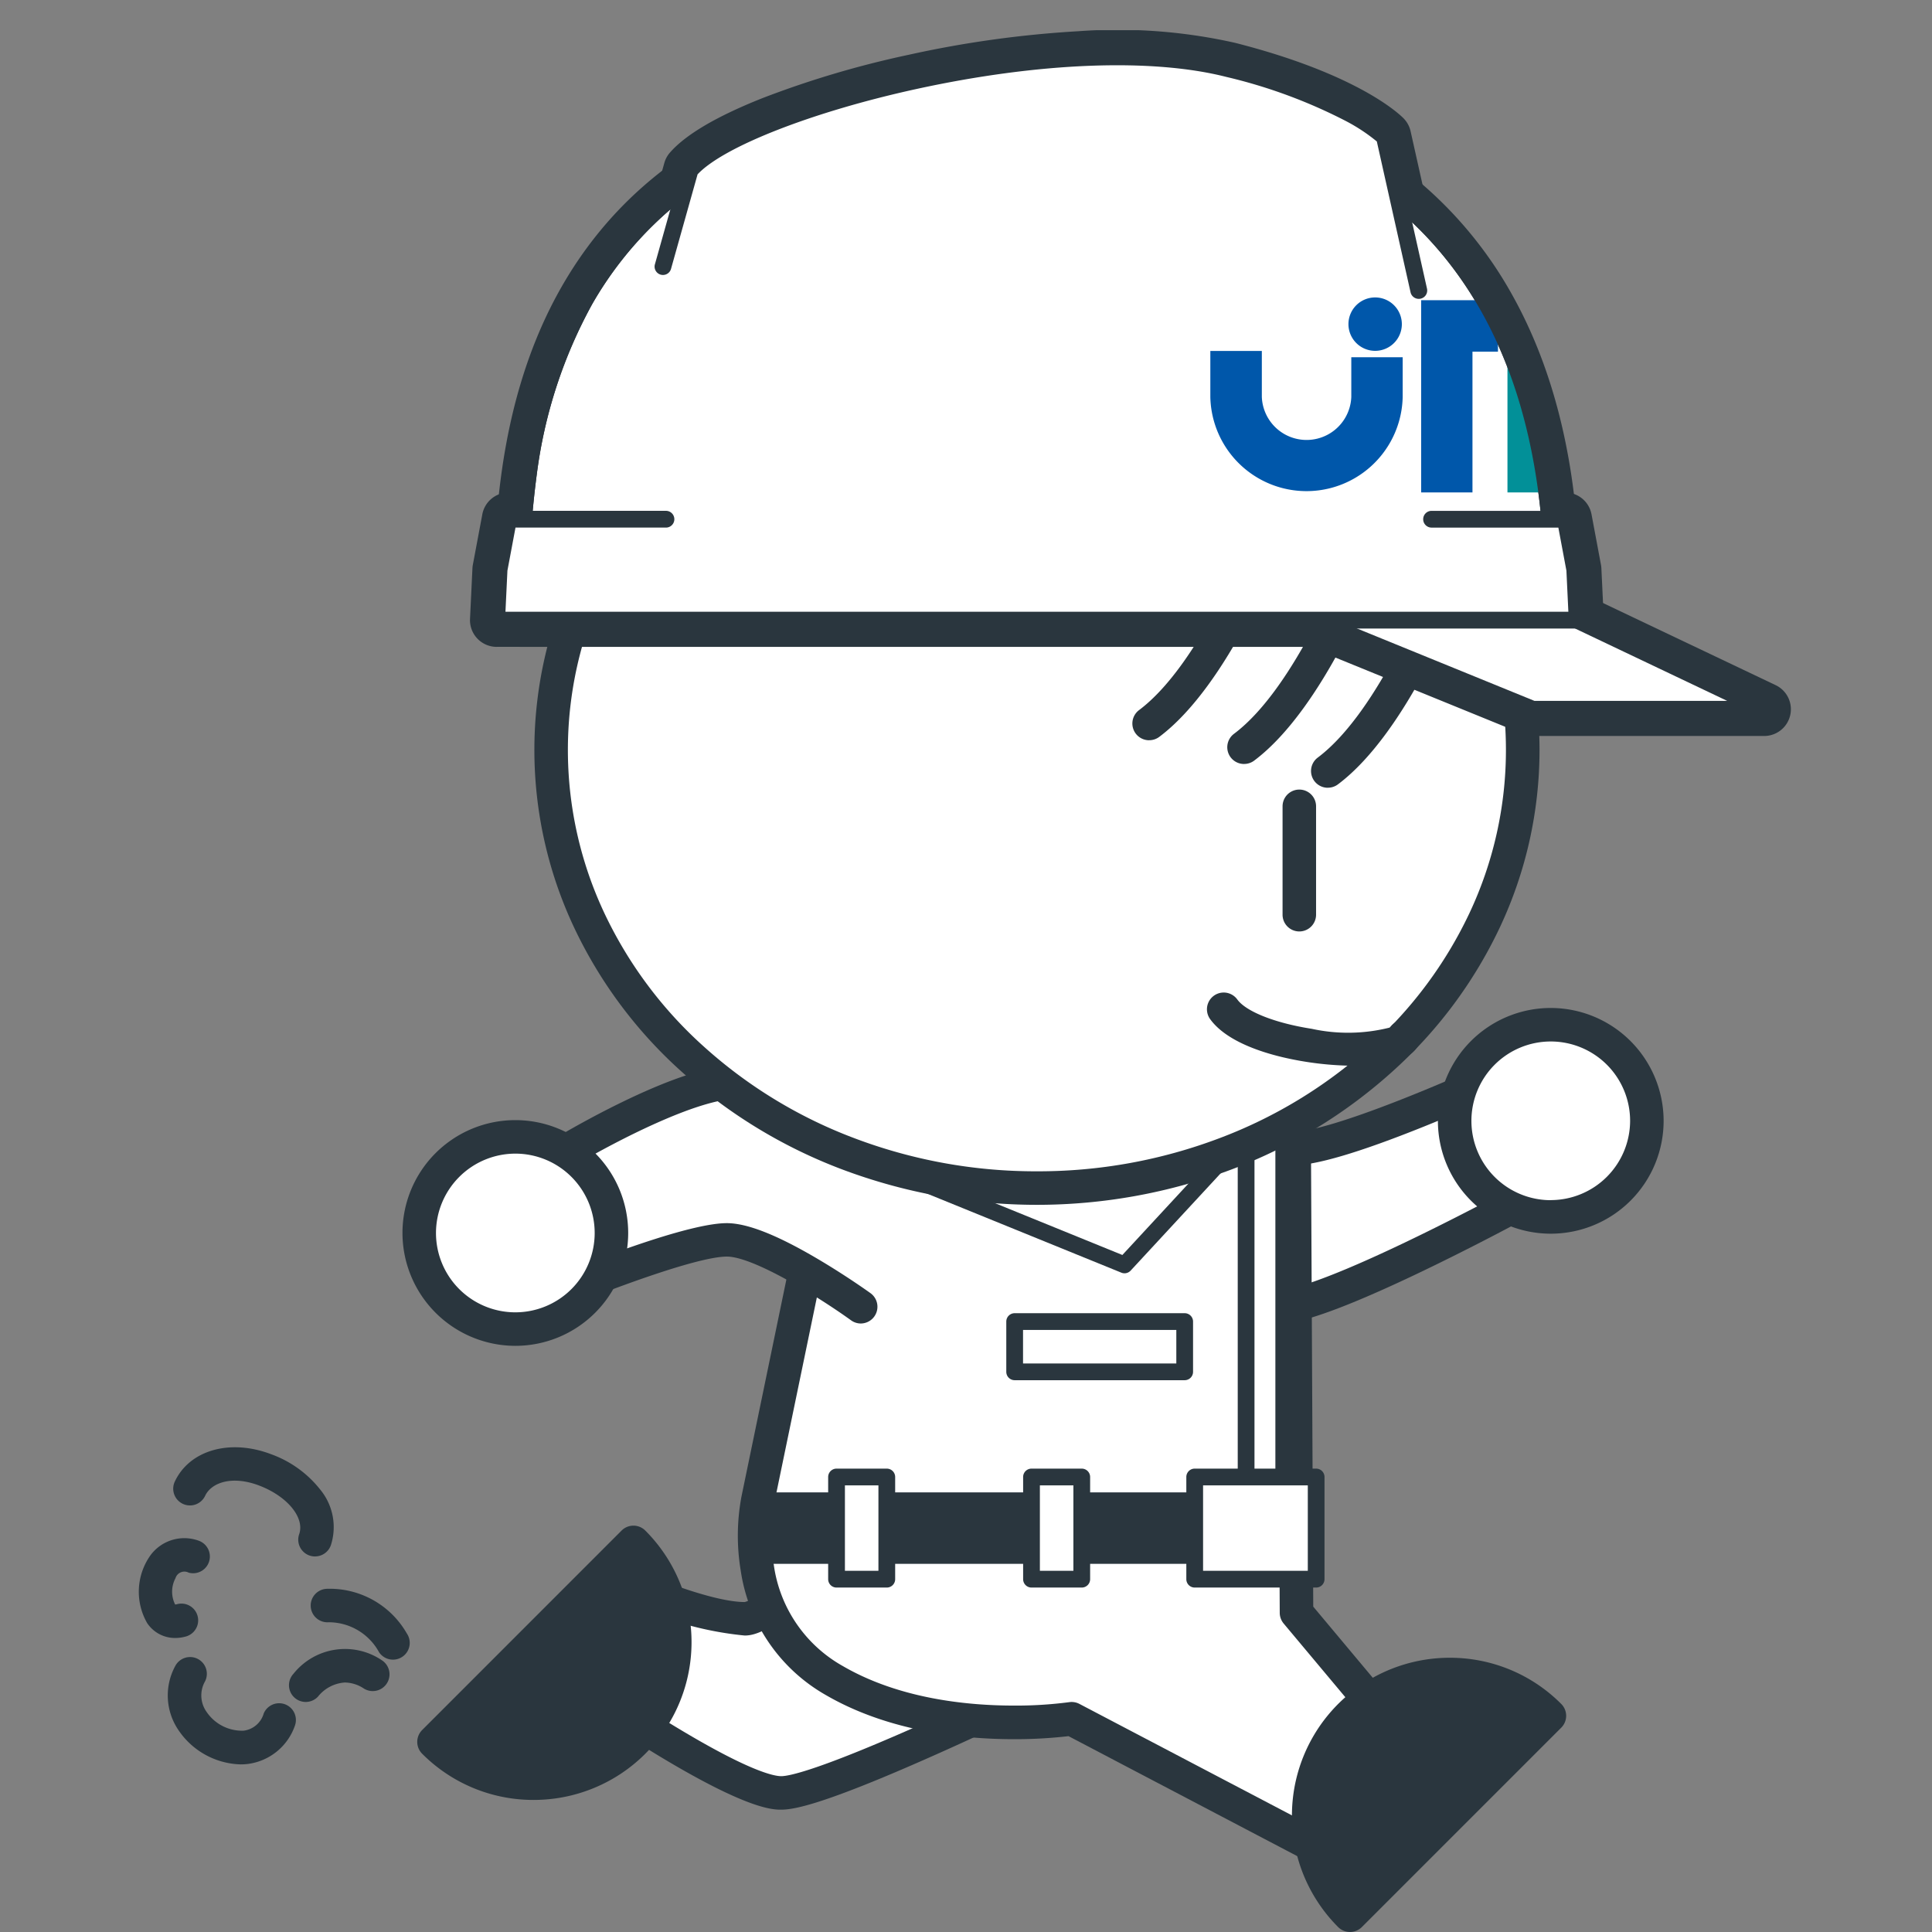 <svg id="コンポーネント_219_5" data-name="コンポーネント 219 – 5" xmlns="http://www.w3.org/2000/svg" xmlns:xlink="http://www.w3.org/1999/xlink" width="128" height="128" viewBox="0 0 128 128">
  <rect x="0" y="0" width="128" height="128" fill="#808080" stroke="none"/>
  <defs>
    <clipPath id="clip-path">
      <rect id="長方形_39699" data-name="長方形 39699" width="128" height="128" transform="translate(-1525 13424)" fill="#fff" stroke="#707070" stroke-width="1"/>
    </clipPath>
    <clipPath id="clip-path-2">
      <rect id="長方形_39407" data-name="長方形 39407" width="109.466" height="126" fill="none"/>
    </clipPath>
    <clipPath id="clip-path-3">
      <path id="パス_48125" data-name="パス 48125" d="M82.615,38.678H14.18c0-9.452-.309-34.957,34.216-34.957S82.615,30.648,82.615,38.678" transform="translate(-14.18 -3.721)" fill="none"/>
    </clipPath>
    <clipPath id="clip-path-5">
      <rect id="長方形_39420" data-name="長方形 39420" width="107.625" height="126" fill="none"/>
    </clipPath>
    <clipPath id="clip-path-6">
      <path id="パス_48170" data-name="パス 48170" d="M82.615,38.678H14.18c0-9.452-.309-34.957,34.217-34.957S82.615,30.648,82.615,38.678" transform="translate(-14.18 -3.721)" fill="none"/>
    </clipPath>
  </defs>
  <g id="マスクグループ_62560" data-name="マスクグループ 62560" transform="translate(1525 -13424)" clip-path="url(#clip-path)">
    <g id="グループ_62534" data-name="グループ 62534" transform="translate(64.187 -8)">
      <g id="グループ_62320" data-name="グループ 62320" transform="translate(-1580 13434)">
        <g id="グループ_62203" data-name="グループ 62203" transform="translate(0 0)">
          <g id="グループ_62202" data-name="グループ 62202" clip-path="url(#clip-path-2)">
            <path id="パス_48090" data-name="パス 48090" d="M43.568,100.839l3-6.84s4.712,2.09,7.334,2.09S67.346,83.421,67.346,83.421L74.862,99.97s-15.517,7.655-18.544,7.655-12.751-6.786-12.751-6.786" transform="translate(-13.749 9.16)" fill="#fff"/>
            <path id="パス_48091" data-name="パス 48091" d="M56.428,108.845c.914,0,3.035-.407,10.862-3.925,4.227-1.9,8.134-3.825,8.173-3.845a1.11,1.11,0,0,0,.519-1.454L68.466,83.072a1.11,1.11,0,0,0-1.854-.262c-.026.031-2.647,3.094-5.572,6.157-5.446,5.7-6.87,6.1-7.042,6.123-1.957-.007-5.621-1.441-6.87-1.995a1.11,1.11,0,0,0-1.466.569l-3,6.84a1.11,1.11,0,0,0,.381,1.356c.025.017,2.494,1.737,5.3,3.433C54.228,108.845,55.884,108.845,56.428,108.845Zm17.087-9.289c-1.414.685-4.2,2.02-7.14,3.342-7.485,3.365-9.45,3.728-9.947,3.728-.475,0-2.1-.314-6.927-3.228-1.828-1.1-3.51-2.218-4.438-2.846l2.193-5a22.229,22.229,0,0,0,6.755,1.756c1.044,0,2.871-.793,8.506-6.676,1.833-1.914,3.56-3.843,4.642-5.071Z" transform="translate(-13.858 9.05)" fill="#2a363e"/>
            <path id="パス_48092" data-name="パス 48092" d="M30.01,62.839s5.467,4.428,8.872,4.428,14.14-5,14.14-5v9.1S41.166,77.73,38.144,77.73s-21.09-2.523-21.09-2.523Z" transform="translate(37.517 6.837)" fill="#fff"/>
            <path id="パス_48093" data-name="パス 48093" d="M53.132,61.267a1.109,1.109,0,0,0-.468.1c-2.924,1.362-11.081,4.9-13.672,4.9-2.465,0-6.736-3.018-8.174-4.181a1.11,1.11,0,0,0-1.465.06L16.4,74.514a1.11,1.11,0,0,0,.613,1.9c.741.1,18.178,2.533,21.243,2.533.529,0,2.14,0,9.049-3.291,3.327-1.585,6.324-3.191,6.354-3.207a1.11,1.11,0,0,0,.585-.978v-9.1a1.11,1.11,0,0,0-1.11-1.11Zm-14.14,7.219c1.576,0,4.442-.844,8.761-2.58,1.646-.662,3.184-1.328,4.269-1.81v6.71c-1.024.539-3.264,1.7-5.68,2.852-5.822,2.772-7.6,3.072-8.088,3.072-2.072,0-12.09-1.3-18.66-2.2L30.2,64.408c.591.439,1.475,1.067,2.5,1.7C35.252,67.686,37.37,68.486,38.992,68.486Z" transform="translate(37.408 6.728)" fill="#2a363e"/>
            <path id="パス_48094" data-name="パス 48094" d="M21.335,65.737a6.368,6.368,0,1,1-6.366-6.366,6.366,6.366,0,0,1,6.366,6.366" transform="translate(78.586 6.519)" fill="#fff"/>
            <path id="パス_48095" data-name="パス 48095" d="M15.079,58.371a7.477,7.477,0,1,0,7.476,7.476A7.486,7.486,0,0,0,15.079,58.371Zm0,12.734a5.257,5.257,0,1,1,5.256-5.258A5.265,5.265,0,0,1,15.079,71.1Z" transform="translate(78.477 6.41)" fill="#2a363e"/>
            <path id="パス_48096" data-name="パス 48096" d="M21.813,90.709,28,60.79H57.317L57.5,98.175l8.781,10.492-5.96,5.825L42.6,105.2s-8.962,1.386-15.708-2.525c-6.875-3.985-5.081-11.963-5.081-11.963" transform="translate(19.209 6.675)" fill="#fff"/>
            <path id="パス_48097" data-name="パス 48097" d="M60.433,115.712a1.109,1.109,0,0,0,.776-.316l5.96-5.825a1.11,1.11,0,0,0,.075-1.506L58.72,97.879l-.183-36.985a1.11,1.11,0,0,0-1.11-1.1H28.114a1.11,1.11,0,0,0-1.087.885l-6.19,29.912a14.1,14.1,0,0,0-.048,4.9,11.382,11.382,0,0,0,5.657,8.256c4.153,2.407,9.055,2.913,12.436,2.913h0a31,31,0,0,0,3.625-.2l17.409,9.132A1.108,1.108,0,0,0,60.433,115.712Zm4.45-7.011-4.648,4.543-17.007-8.921a1.11,1.11,0,0,0-.685-.114,27,27,0,0,1-3.659.225c-3.109,0-7.6-.453-11.323-2.614a9.11,9.11,0,0,1-4.58-6.7,11.832,11.832,0,0,1,.026-4.063l0-.019L29.018,62.01h27.3L56.5,98.29a1.11,1.11,0,0,0,.259.707Z" transform="translate(19.099 6.565)" fill="#2a363e"/>
            <rect id="長方形_39403" data-name="長方形 39403" width="11.265" height="3.329" transform="translate(58.037 85.558)" fill="#fff"/>
            <path id="長方形_39404" data-name="長方形 39404" d="M11.319-.5H.055A.555.555,0,0,0-.5.055V3.384a.555.555,0,0,0,.555.555H11.319a.555.555,0,0,0,.555-.555V.055A.555.555,0,0,0,11.319-.5ZM.61.61H10.765v2.22H.61Z" transform="translate(57.982 85.503)" fill="#2a363e"/>
            <rect id="長方形_39405" data-name="長方形 39405" width="2.494" height="30.358" transform="translate(73.37 70.696)" fill="#fff"/>
            <path id="長方形_39406" data-name="長方形 39406" d="M2.549-.5H.055A.555.555,0,0,0-.5.055V30.413a.555.555,0,0,0,.555.555H2.549a.555.555,0,0,0,.555-.555V.055A.555.555,0,0,0,2.549-.5ZM.61.61H1.994V29.858H.61Z" transform="translate(73.316 70.641)" fill="#2a363e"/>
            <path id="パス_48098" data-name="パス 48098" d="M63.722,77.677s-6.145-4.428-8.872-4.428-10.993,3.427-10.993,3.427v-9.1s7.865-4.792,11.731-4.792,21.09,2.523,21.09,2.523" transform="translate(-15.886 6.894)" fill="#fff"/>
            <path id="パス_48099" data-name="パス 48099" d="M63.831,78.9a1.11,1.11,0,0,0,.65-2.01c-.064-.046-1.6-1.15-3.5-2.27-2.7-1.593-4.672-2.368-6.022-2.368-2.206,0-7.275,1.871-9.883,2.894V68.318C47.549,66.872,53,64.006,55.7,64.006c3.744,0,20.757,2.486,20.929,2.511a1.11,1.11,0,0,0,.322-2.2c-.706-.1-17.347-2.534-21.25-2.534-1.774,0-4.4.844-7.8,2.509-2.467,1.207-4.424,2.4-4.506,2.445a1.11,1.11,0,0,0-.532.948v9.1a1.11,1.11,0,0,0,1.535,1.025c2.243-.93,8.515-3.343,10.568-3.343,1.723,0,5.958,2.588,8.223,4.219A1.105,1.105,0,0,0,63.831,78.9Z" transform="translate(-15.996 6.785)" fill="#2a363e"/>
            <path id="パス_48100" data-name="パス 48100" d="M48.419,75.732l8.991-9.715L46.685,55.292l-15,13.63Z" transform="translate(16.895 6.071)" fill="#fff"/>
            <path id="パス_48101" data-name="パス 48101" d="M48.474,76.342a.555.555,0,0,0,.407-.178l8.991-9.715a.555.555,0,0,0-.015-.769L47.132,54.955a.555.555,0,0,0-.766-.018l-15,13.63a.555.555,0,0,0,.164.925L48.265,76.3A.554.554,0,0,0,48.474,76.342ZM56.7,66.087l-8.367,9.042L32.763,68.795,46.721,56.113Z" transform="translate(16.84 6.017)" fill="#2a363e"/>
            <path id="パス_48102" data-name="パス 48102" d="M70.411,72.434A6.368,6.368,0,1,1,76.777,78.8a6.366,6.366,0,0,1-6.366-6.366" transform="translate(-51.823 7.255)" fill="#fff"/>
            <path id="パス_48103" data-name="パス 48103" d="M76.887,80.02a7.477,7.477,0,1,0-7.476-7.476A7.486,7.486,0,0,0,76.887,80.02Zm0-12.734a5.257,5.257,0,1,1-5.256,5.258A5.265,5.265,0,0,1,76.887,67.286Z" transform="translate(-51.933 7.145)" fill="#2a363e"/>
            <path id="パス_48104" data-name="パス 48104" d="M80.381,45.838c0,16.033-14.41,29.028-32.184,29.028S16.012,61.872,16.012,45.838,30.42,16.81,48.2,16.81s32.184,13,32.184,29.028" transform="translate(11.315 1.846)" fill="#fff"/>
            <path id="楕円形_575" data-name="楕円形 575" d="M32.294-1A36.116,36.116,0,0,0,19.371,1.354,33.579,33.579,0,0,0,8.793,7.788a30.068,30.068,0,0,0-7.159,9.58,27.613,27.613,0,0,0,0,23.541,30.068,30.068,0,0,0,7.159,9.58,33.579,33.579,0,0,0,10.578,6.434,36.649,36.649,0,0,0,25.846,0A33.579,33.579,0,0,0,55.8,50.488a30.068,30.068,0,0,0,7.159-9.58,27.613,27.613,0,0,0,0-23.541A30.068,30.068,0,0,0,55.8,7.788,33.579,33.579,0,0,0,45.217,1.354,36.116,36.116,0,0,0,32.294-1Zm0,58.056a33.9,33.9,0,0,1-12.132-2.208A31.369,31.369,0,0,1,10.28,48.84a27.861,27.861,0,0,1-6.636-8.874,25.394,25.394,0,0,1,0-21.656A27.861,27.861,0,0,1,10.28,9.436a31.369,31.369,0,0,1,9.882-6.008,34.43,34.43,0,0,1,24.264,0,31.369,31.369,0,0,1,9.882,6.008,27.861,27.861,0,0,1,6.636,8.874,25.394,25.394,0,0,1,0,21.656,27.861,27.861,0,0,1-6.636,8.874,31.369,31.369,0,0,1-9.882,6.008A33.9,33.9,0,0,1,32.294,57.056Z" transform="translate(27.217 18.546)" fill="#2a363e"/>
            <path id="パス_48105" data-name="パス 48105" d="M20.751,46.65a1.1,1.1,0,0,0,.665-.222c4.645-3.484,8-12.331,8.142-12.706a1.11,1.11,0,0,0-2.078-.779c-.038.1-3.274,8.618-7.4,11.71a1.11,1.11,0,0,0,.667,2Z" transform="translate(58.039 3.538)" fill="#2a363e"/>
            <path id="パス_48106" data-name="パス 48106" d="M25.751,45.232a1.1,1.1,0,0,0,.665-.222c4.645-3.484,8-12.331,8.142-12.706a1.11,1.11,0,0,0-2.078-.78h0c-.032.086-3.27,8.616-7.4,11.71a1.11,1.11,0,0,0,.667,2Z" transform="translate(47.49 3.382)" fill="#2a363e"/>
            <path id="パス_48107" data-name="パス 48107" d="M31.417,43.814a1.1,1.1,0,0,0,.665-.222c4.645-3.484,8-12.331,8.142-12.706a1.11,1.11,0,0,0-2.078-.779c-.038.1-3.273,8.618-7.4,11.71a1.11,1.11,0,0,0,.667,2Z" transform="translate(35.536 3.227)" fill="#2a363e"/>
            <path id="線_2465" data-name="線 2465" d="M.11,8.4a1.11,1.11,0,0,0,1.11-1.11V.11A1.11,1.11,0,0,0-1,.11V7.294A1.11,1.11,0,0,0,.11,8.4Z" transform="translate(76.786 51.311)" fill="#2a363e"/>
            <path id="パス_48108" data-name="パス 48108" d="M31.866,62.3c.388,0,.763-.013,1.119-.04,1.74-.133,2.742-.567,3.153-1.366a1.11,1.11,0,0,0-1.907-1.128,11.293,11.293,0,0,1-5.193.085c-2.408-.375-4.342-1.137-4.925-1.942a1.11,1.11,0,1,0-1.8,1.3c1.01,1.394,3.2,2.15,4.862,2.539A21.293,21.293,0,0,0,31.866,62.3Z" transform="translate(48.674 6.309)" fill="#2a363e"/>
            <path id="パス_48109" data-name="パス 48109" d="M66.633,103.491A9.343,9.343,0,0,0,79.846,90.278Z" transform="translate(-47.066 9.913)" fill="#2a363e"/>
            <path id="パス_48110" data-name="パス 48110" d="M73.348,107.447A10.453,10.453,0,0,0,80.741,89.6a1.11,1.11,0,0,0-1.57,0L65.958,102.816a1.11,1.11,0,0,0,0,1.57A10.383,10.383,0,0,0,73.348,107.447ZM79.9,92.009a8.235,8.235,0,0,1-11.54,11.54Z" transform="translate(-47.176 9.803)" fill="#2a363e"/>
            <path id="パス_48111" data-name="パス 48111" d="M30.366,100.9a9.342,9.342,0,0,0-13.212,13.212Z" transform="translate(63.1 10.779)" fill="#2a363e"/>
            <path id="パス_48112" data-name="パス 48112" d="M23.87,97.162a10.452,10.452,0,0,0-7.391,17.843,1.11,1.11,0,0,0,1.57,0L31.26,101.793a1.11,1.11,0,0,0,0-1.57A10.384,10.384,0,0,0,23.87,97.162ZM17.315,112.6a8.234,8.234,0,0,1,11.539-11.539Z" transform="translate(62.99 10.669)" fill="#2a363e"/>
            <path id="パス_48113" data-name="パス 48113" d="M82.615,38.679c0-8.031.307-34.957-34.218-34.957S14.18,29.225,14.18,38.679Z" transform="translate(11.114 0.409)" fill="#fff"/>
            <path id="パス_48114" data-name="パス 48114" d="M14.355,40.623H82.79a1.77,1.77,0,0,0,1.77-1.77v-.21c0-4.313,0-13.288-4.5-21.342A26.971,26.971,0,0,0,69.2,6.606c-5.479-2.972-12.42-4.479-20.631-4.479-15.334,0-25.925,4.922-31.481,14.629-4.51,7.88-4.508,16.968-4.506,21.85v.248A1.77,1.77,0,0,0,14.355,40.623Zm66.66-3.539H16.128a56.591,56.591,0,0,1,.51-7.718,30.529,30.529,0,0,1,3.525-10.852A22.746,22.746,0,0,1,29.6,9.534c4.939-2.566,11.322-3.868,18.971-3.868,7.615,0,13.988,1.363,18.943,4.051a23.485,23.485,0,0,1,9.457,9.311C80.556,25.439,80.968,32.712,81.015,37.084Z" transform="translate(10.939 0.234)" fill="#2a363e"/>
            <path id="パス_48115" data-name="パス 48115" d="M73.515,20.1,70.563,6.9S68.087,4.379,60.23,2.381C48.912-.5,28,5.145,24.554,9.1L21.6,19.61" transform="translate(11.976 0.175)" fill="#fff"/>
            <path id="パス_48116" data-name="パス 48116" d="M73.689,22.046a1.771,1.771,0,0,0,1.729-2.156l-2.952-13.2A1.769,1.769,0,0,0,72,5.838c-.289-.295-3.057-2.937-11.161-5A35.487,35.487,0,0,0,50.449.069,70.689,70.689,0,0,0,39.237,1.625a64.027,64.027,0,0,0-9.724,2.882c-3.019,1.2-5.077,2.41-6.118,3.605a1.77,1.77,0,0,0-.369.684l-2.952,10.51a1.77,1.77,0,0,0,3.407.957L26.31,10.191c1.572-1.4,6.676-3.578,13.682-5.108A67.1,67.1,0,0,1,50.632,3.6a32.037,32.037,0,0,1,9.337.668,33.654,33.654,0,0,1,7.472,2.724,13.205,13.205,0,0,1,1.7,1.055l2.821,12.613A1.77,1.77,0,0,0,73.689,22.046Z" transform="translate(11.801 0)" fill="#2a363e"/>
            <path id="パス_48117" data-name="パス 48117" d="M19,35.22l12.4,5.9H16.069L1.594,35.22" transform="translate(76.3 3.867)" fill="#fff"/>
            <path id="パス_48118" data-name="パス 48118" d="M16.245,43.069H31.572a1.77,1.77,0,0,0,.761-3.367l-12.4-5.9a1.77,1.77,0,0,0-1.522,3.2l5.327,2.537h-7.15L2.438,33.756A1.77,1.77,0,1,0,1.1,37.033l14.475,5.9A1.769,1.769,0,0,0,16.245,43.069Z" transform="translate(76.124 3.692)" fill="#2a363e"/>
            <path id="パス_48119" data-name="パス 48119" d="M23.981,29.194H13.551l-.627,3.343-.16,3.344h71.58l-.159-3.344-.626-3.343H74.7" transform="translate(10.956 3.206)" fill="#fff"/>
            <path id="パス_48120" data-name="パス 48120" d="M12.939,37.825h71.58a1.77,1.77,0,0,0,1.768-1.853l-.159-3.344a1.77,1.77,0,0,0-.028-.242l-.626-3.343A1.77,1.77,0,0,0,83.735,27.6H74.877a1.77,1.77,0,0,0,0,3.539h7.388l.333,1.779.065,1.369H14.8l.065-1.368.334-1.78h8.961a1.77,1.77,0,0,0,0-3.539H13.726a1.77,1.77,0,0,0-1.739,1.443l-.627,3.343a1.773,1.773,0,0,0-.028.242l-.16,3.344a1.77,1.77,0,0,0,1.768,1.854Z" transform="translate(10.781 3.031)" fill="#2a363e"/>
            <path id="パス_48121" data-name="パス 48121" d="M82.615,38.679c0-8.031.307-34.957-34.218-34.957S14.18,29.225,14.18,38.679Z" transform="translate(11.114 0.409)" fill="#fff"/>
            <path id="パス_48122" data-name="パス 48122" d="M14.235,39.289H82.67a.555.555,0,0,0,.555-.555v-.211c0-4.21,0-12.971-4.343-20.749A25.774,25.774,0,0,0,68.5,7.554c-5.3-2.874-12.045-4.332-20.052-4.332-14.866,0-25.1,4.716-30.427,14.017-4.35,7.6-4.347,16.477-4.346,21.246v.248A.555.555,0,0,0,14.235,39.289Zm67.88-1.11H14.79a62.481,62.481,0,0,1,.527-9.106,31.731,31.731,0,0,1,3.673-11.282,23.941,23.941,0,0,1,9.933-9.454c5.114-2.657,11.685-4,19.531-4,14.363,0,24.276,4.7,29.461,13.984C82.006,25.637,82.114,33.944,82.115,38.179Z" transform="translate(11.059 0.354)" fill="#2a363e"/>
          </g>
        </g>
        <g id="グループ_62205" data-name="グループ 62205" transform="translate(25.294 4.13)">
          <g id="グループ_62204" data-name="グループ 62204" clip-path="url(#clip-path-3)">
            <g id="グループ_62646" data-name="グループ 62646" transform="translate(0.159)">
              <path id="パス_49911" data-name="パス 49911" d="M40.3,22.314a1.769,1.769,0,1,0-1.768-1.768A1.77,1.77,0,0,0,40.3,22.314" transform="translate(16.166 -5.2)" fill="#0057aa"/>
              <path id="パス_49912" data-name="パス 49912" d="M39.956,24.895h0a2.966,2.966,0,0,1-5.927,0h0V21.844H30.617v3.051h0a6.373,6.373,0,0,0,12.743,0h0V22.258H39.956Z" transform="translate(14.931 -4.721)" fill="#0057aa"/>
              <rect id="長方形_39728" data-name="長方形 39728" width="3.405" height="12.733" transform="translate(65.233 13.762)" fill="#029098"/>
              <path id="パス_49913" data-name="パス 49913" d="M44.185,18.936H42.7V31.669H46.1V22.343h1.689V18.936H44.185Z" transform="translate(16.815 -5.175)" fill="#0057aa"/>
              <path id="パス_49914" data-name="パス 49914" d="M52.727,18.936H51.166v3.407h.7a.985.985,0,0,1,.976.985v8.341h3.407V21.892a3.306,3.306,0,0,0-3.52-2.956" transform="translate(18.138 -5.175)" fill="#0057aa"/>
              <path id="パス_49915" data-name="パス 49915" d="M62.652,18.938a6.4,6.4,0,0,0,0,12.8h3.762V28.327H62.652v-.009a2.988,2.988,0,0,1,0-5.968v-.007h5.231V18.936H62.652Z" transform="translate(18.933 -5.175)" fill="#0057aa"/>
            </g>
          </g>
        </g>
        <g id="グループ_62207" data-name="グループ 62207" transform="translate(0 0)">
          <g id="グループ_62206" data-name="グループ 62206" clip-path="url(#clip-path-2)">
            <path id="パス_48126" data-name="パス 48126" d="M14.235,39.289H82.67a.555.555,0,0,0,.555-.555v-.211c0-4.21,0-12.971-4.343-20.749A25.774,25.774,0,0,0,68.5,7.554c-5.3-2.874-12.045-4.332-20.052-4.332-14.866,0-25.1,4.716-30.427,14.017-4.35,7.6-4.347,16.477-4.346,21.246v.248A.555.555,0,0,0,14.235,39.289Zm67.88-1.11H14.79a62.481,62.481,0,0,1,.527-9.106,31.731,31.731,0,0,1,3.673-11.282,23.941,23.941,0,0,1,9.933-9.454c5.114-2.657,11.685-4,19.531-4,14.363,0,24.276,4.7,29.461,13.984C82.006,25.637,82.114,33.944,82.115,38.179Z" transform="translate(11.059 0.354)" fill="#2a363e"/>
            <path id="パス_48127" data-name="パス 48127" d="M72.3,17.07,70.021,6.9S67.545,4.38,59.688,2.382C48.37-.495,27.457,5.146,24.012,9.1l-1.8,6.406" transform="translate(12.518 0.175)" fill="#fff"/>
            <path id="パス_48128" data-name="パス 48128" d="M72.35,17.68A.555.555,0,0,0,72.892,17L70.618,6.837a.555.555,0,0,0-.145-.267C70.367,6.462,67.8,3.912,59.88,1.9,54.765.6,47.094.888,38.834,2.692A62.8,62.8,0,0,0,29.3,5.517c-1.95.774-4.514,1.969-5.65,3.274a.555.555,0,0,0-.116.214l-1.8,6.406a.555.555,0,0,0,1.068.3l1.764-6.28c1.731-1.846,7.648-4.157,14.5-5.654,8.1-1.769,15.582-2.061,20.535-.8a34.321,34.321,0,0,1,7.909,2.918,11.856,11.856,0,0,1,2.058,1.357l2.236,10A.555.555,0,0,0,72.35,17.68Z" transform="translate(12.463 0.12)" fill="#2a363e"/>
            <path id="パス_48129" data-name="パス 48129" d="M19,35.22l12.4,5.9H16.069L1.594,35.22" transform="translate(76.3 3.867)" fill="#fff"/>
            <path id="パス_48130" data-name="パス 48130" d="M16.124,41.734H31.452a.555.555,0,0,0,.239-1.056l-12.4-5.9a.555.555,0,0,0-.477,1L29,40.624H16.233L1.859,34.761a.555.555,0,0,0-.419,1.028l14.475,5.9A.555.555,0,0,0,16.124,41.734Z" transform="translate(76.245 3.812)" fill="#2a363e"/>
            <path id="パス_48131" data-name="パス 48131" d="M23.981,29.194H13.551l-.627,3.343-.16,3.344h71.58l-.159-3.344-.626-3.343H74.7" transform="translate(10.956 3.206)" fill="#fff"/>
            <path id="パス_48132" data-name="パス 48132" d="M12.819,36.491H84.4a.555.555,0,0,0,.554-.581l-.159-3.344a.557.557,0,0,0-.009-.076l-.626-3.343a.555.555,0,0,0-.545-.453H74.757a.555.555,0,0,0,0,1.11h8.4l.534,2.852.129,2.724H13.4l.13-2.724.535-2.853h9.969a.555.555,0,0,0,0-1.11H13.606a.555.555,0,0,0-.545.453l-.627,3.343a.56.56,0,0,0-.009.076l-.16,3.344a.555.555,0,0,0,.554.581Z" transform="translate(10.901 3.151)" fill="#2a363e"/>
            <path id="パス_48133" data-name="パス 48133" d="M29.993,87.79H65.471v3.625H29.532Z" transform="translate(11.221 9.64)" fill="#2a363e"/>
            <path id="パス_48134" data-name="パス 48134" d="M65.526,87.29H30.048a.555.555,0,0,0-.55.485L29.036,91.4a.555.555,0,0,0,.55.625H65.526a.555.555,0,0,0,.555-.555V87.845A.555.555,0,0,0,65.526,87.29ZM30.537,88.4H64.971v2.515H30.217Z" transform="translate(11.166 9.585)" fill="#2a363e"/>
            <rect id="長方形_39409" data-name="長方形 39409" width="3.329" height="6.77" transform="translate(59.153 95.855)" fill="#fff"/>
            <path id="長方形_39410" data-name="長方形 39410" d="M3.384-.5H.055A.555.555,0,0,0-.5.055v6.77a.555.555,0,0,0,.555.555H3.384a.555.555,0,0,0,.555-.555V.055A.555.555,0,0,0,3.384-.5ZM.61.61h2.22V6.27H.61Z" transform="translate(59.098 95.8)" fill="#2a363e"/>
            <rect id="長方形_39411" data-name="長方形 39411" width="3.329" height="6.77" transform="translate(46.236 95.855)" fill="#fff"/>
            <path id="長方形_39412" data-name="長方形 39412" d="M3.384-.5H.055A.555.555,0,0,0-.5.055v6.77a.555.555,0,0,0,.555.555H3.384a.555.555,0,0,0,.555-.555V.055A.555.555,0,0,0,3.384-.5ZM.61.61h2.22V6.27H.61Z" transform="translate(46.181 95.8)" fill="#2a363e"/>
            <rect id="長方形_39413" data-name="長方形 39413" width="8.048" height="6.77" transform="translate(69.964 95.855)" fill="#fff"/>
            <path id="長方形_39414" data-name="長方形 39414" d="M8.1-.5H.055A.555.555,0,0,0-.5.055v6.77a.555.555,0,0,0,.555.555H8.1a.555.555,0,0,0,.555-.555V.055A.555.555,0,0,0,8.1-.5ZM.61.61H7.548V6.27H.61Z" transform="translate(69.91 95.8)" fill="#2a363e"/>
            <path id="パス_48135" data-name="パス 48135" d="M87.883,97.74a1.11,1.11,0,0,0,.919-1.731,5.884,5.884,0,0,0-5.292-2.963,1.11,1.11,0,1,0,.106,2.217,3.8,3.8,0,0,1,3.346,1.989A1.109,1.109,0,0,0,87.883,97.74Z" transform="translate(-71.033 10.216)" fill="#2a363e"/>
            <path id="パス_48136" data-name="パス 48136" d="M84.763,100.148a1.107,1.107,0,0,0,.815-.356,2.484,2.484,0,0,1,1.78-.933,2.339,2.339,0,0,1,1.243.39,1.11,1.11,0,0,0,1.221-1.854,4.367,4.367,0,0,0-5.873.89,1.11,1.11,0,0,0,.814,1.863Z" transform="translate(-73.696 10.611)" fill="#2a363e"/>
            <path id="パス_48137" data-name="パス 48137" d="M94.07,104.233a3.961,3.961,0,0,0,.437-.024,3.817,3.817,0,0,0,3.154-2.537,1.11,1.11,0,0,0-2.065-.813A1.587,1.587,0,0,1,94.262,102a2.835,2.835,0,0,1-2.441-1.23,1.882,1.882,0,0,1-.111-2.041,1.11,1.11,0,0,0-1.959-1.043,4.083,4.083,0,0,0,.233,4.33A5.13,5.13,0,0,0,94.07,104.233Z" transform="translate(-87.311 10.662)" fill="#2a363e"/>
            <path id="パス_48138" data-name="パス 48138" d="M96.745,96.635a2.664,2.664,0,0,0,.738-.108,1.11,1.11,0,0,0-.614-2.133.449.449,0,0,1-.129.022,1.9,1.9,0,0,1,.023-1.742.616.616,0,0,1,.876-.367,1.11,1.11,0,0,0,.708-2.1,2.782,2.782,0,0,0-3.242.95,4.166,4.166,0,0,0-.222,4.484A2.214,2.214,0,0,0,96.745,96.635Z" transform="translate(-94.324 9.886)" fill="#2a363e"/>
            <path id="パス_48139" data-name="パス 48139" d="M96.385,91.828a1.11,1.11,0,0,0,1.048-.746,3.907,3.907,0,0,0-.7-3.675,7.3,7.3,0,0,0-3.255-2.349c-2.74-1.044-5.43-.27-6.4,1.842a1.11,1.11,0,0,0,2.018.924c.4-.871,1.759-1.388,3.588-.691,1.865.711,3.028,2.126,2.648,3.223a1.111,1.111,0,0,0,1.049,1.474Z" transform="translate(-84.698 9.289)" fill="#2a363e"/>
          </g>
        </g>
      </g>
      <g id="グループ_62321" data-name="グループ 62321" transform="translate(-1578 13434)" opacity="0">
        <path id="パス_48140" data-name="パス 48140" d="M36.5,94.477l8.781,10.492-5.96,5.825L21.6,101.5" transform="translate(38.367 10.374)" fill="#fff"/>
        <path id="パス_48141" data-name="パス 48141" d="M39.434,112.014a1.109,1.109,0,0,0,.776-.316l5.96-5.825a1.11,1.11,0,0,0,.075-1.506L37.464,93.874a1.11,1.11,0,0,0-1.7,1.425l8.121,9.7-4.648,4.543-17.007-8.921a1.11,1.11,0,0,0-1.031,1.966l17.721,9.3A1.108,1.108,0,0,0,39.434,112.014Z" transform="translate(38.257 10.265)" fill="#2a363e"/>
        <g id="グループ_62210" data-name="グループ 62210" transform="translate(0 0)">
          <g id="グループ_62209" data-name="グループ 62209" clip-path="url(#clip-path-5)">
            <path id="パス_48142" data-name="パス 48142" d="M63.722,77.677s-6.145-4.428-8.872-4.428-10.993,3.427-10.993,3.427v-9.1s7.865-4.792,11.731-4.792,21.09,2.523,21.09,2.523" transform="translate(-17.728 6.894)" fill="#fff"/>
            <path id="パス_48143" data-name="パス 48143" d="M63.831,78.9a1.11,1.11,0,0,0,.65-2.01c-.064-.046-1.6-1.15-3.5-2.27-2.7-1.593-4.672-2.368-6.022-2.368-2.206,0-7.275,1.871-9.883,2.894V68.318C47.549,66.872,53,64.006,55.7,64.006c3.744,0,20.757,2.486,20.929,2.511a1.11,1.11,0,0,0,.322-2.2c-.706-.1-17.347-2.534-21.251-2.534-1.774,0-4.4.844-7.8,2.509-2.467,1.207-4.424,2.4-4.506,2.445a1.11,1.11,0,0,0-.532.948v9.1a1.11,1.11,0,0,0,1.535,1.025c2.243-.93,8.515-3.343,10.568-3.343,1.723,0,5.958,2.588,8.223,4.219A1.105,1.105,0,0,0,63.831,78.9Z" transform="translate(-17.837 6.785)" fill="#2a363e"/>
            <path id="パス_48144" data-name="パス 48144" d="M29.514,103.325l3-6.84s4.712,2.09,7.334,2.09a3.418,3.418,0,0,0,1.607-.731,12.9,12.9,0,0,1-.738-7.134L46.907,60.79H76.22l.185,37.386c-4.311,5.342-8.207,7.022-14.9,7.022a30.689,30.689,0,0,1-6.689.108c-4.717,2.176-10.778,4.805-12.552,4.805-3.025,0-12.751-6.786-12.751-6.786" transform="translate(-1.536 6.675)" fill="#fff"/>
            <path id="パス_48145" data-name="パス 48145" d="M42.375,111.331c.584,0,2.35,0,12.75-4.784.876.071,1.775.107,2.677.107a29.756,29.756,0,0,0,3.894-.236,20.17,20.17,0,0,0,8.73-1.61,19.6,19.6,0,0,0,6.954-5.824,1.11,1.11,0,0,0,.246-.7L77.44,60.894a1.11,1.11,0,0,0-1.11-1.1H47.017a1.11,1.11,0,0,0-1.087.885L39.741,90.588a14.129,14.129,0,0,0,.456,6.891,1.161,1.161,0,0,1-.255.1c-1.958-.008-5.619-1.441-6.868-1.995a1.11,1.11,0,0,0-1.466.569l-3,6.84a1.11,1.11,0,0,0,.381,1.356c.025.017,2.494,1.737,5.3,3.433C40.175,111.331,41.83,111.331,42.375,111.331Zm12.552-7.025a1.11,1.11,0,0,0-.465.1c-9.458,4.364-11.643,4.7-12.087,4.7-.475,0-2.1-.315-6.927-3.228-1.828-1.1-3.51-2.218-4.438-2.846l2.193-5a22.229,22.229,0,0,0,6.755,1.756,4.138,4.138,0,0,0,2.235-.926,1.11,1.11,0,0,0,.392-1.354,11.764,11.764,0,0,1-.674-6.455l0-.015L47.921,62.01H75.226L75.4,97.893a16.859,16.859,0,0,1-5.911,4.9,18.192,18.192,0,0,1-7.877,1.405,1.111,1.111,0,0,0-.168.013,27.147,27.147,0,0,1-3.646.223c-.937,0-1.871-.041-2.774-.123Q54.977,104.306,54.926,104.306Z" transform="translate(-1.646 6.566)" fill="#2a363e"/>
            <path id="パス_48146" data-name="パス 48146" d="M70.411,72.434A6.368,6.368,0,1,1,76.777,78.8a6.366,6.366,0,0,1-6.366-6.366" transform="translate(-53.664 7.255)" fill="#fff"/>
            <path id="パス_48147" data-name="パス 48147" d="M76.887,80.02a7.477,7.477,0,1,0-7.476-7.476A7.486,7.486,0,0,0,76.887,80.02Zm0-12.734a5.257,5.257,0,1,1-5.256,5.258A5.265,5.265,0,0,1,76.887,67.286Z" transform="translate(-53.774 7.145)" fill="#2a363e"/>
            <rect id="長方形_39416" data-name="長方形 39416" width="11.265" height="3.329" transform="translate(56.196 85.559)" fill="#fff"/>
            <path id="長方形_39417" data-name="長方形 39417" d="M11.319-.5H.055A.555.555,0,0,0-.5.055V3.384a.555.555,0,0,0,.555.555H11.319a.555.555,0,0,0,.555-.555V.055A.555.555,0,0,0,11.319-.5ZM.61.61H10.765v2.22H.61Z" transform="translate(56.141 85.504)" fill="#2a363e"/>
            <rect id="長方形_39418" data-name="長方形 39418" width="2.494" height="30.358" transform="translate(71.529 70.696)" fill="#fff"/>
            <path id="長方形_39419" data-name="長方形 39419" d="M2.549-.5H.055A.555.555,0,0,0-.5.055V30.413a.555.555,0,0,0,.555.555H2.549a.555.555,0,0,0,.555-.555V.055A.555.555,0,0,0,2.549-.5ZM.61.61H1.994V29.858H.61Z" transform="translate(71.475 70.641)" fill="#2a363e"/>
            <path id="パス_48148" data-name="パス 48148" d="M30.01,62.839s5.467,4.428,8.872,4.428,14.14-5,14.14-5v9.1S41.166,77.73,38.144,77.73s-21.09-2.523-21.09-2.523" transform="translate(35.676 6.838)" fill="#fff"/>
            <path id="パス_48149" data-name="パス 48149" d="M38.254,78.95c.529,0,2.14,0,9.049-3.291,3.327-1.585,6.324-3.191,6.354-3.207a1.11,1.11,0,0,0,.585-.978v-9.1a1.11,1.11,0,0,0-1.578-1.006c-2.924,1.362-11.081,4.9-13.672,4.9-2.471,0-6.738-3.018-8.173-4.181a1.11,1.11,0,1,0-1.4,1.725,34.724,34.724,0,0,0,3.274,2.3c2.557,1.579,4.675,2.38,6.3,2.38,1.576,0,4.442-.844,8.761-2.58,1.646-.662,3.184-1.328,4.269-1.81v6.71c-1.024.539-3.264,1.7-5.68,2.852-5.822,2.772-7.6,3.072-8.088,3.072-2.33,0-14.714-1.643-20.936-2.512a1.11,1.11,0,0,0-.307,2.2C17.751,76.52,35.189,78.95,38.254,78.95Z" transform="translate(35.566 6.728)" fill="#2a363e"/>
            <path id="パス_48150" data-name="パス 48150" d="M21.335,65.737a6.368,6.368,0,1,1-6.366-6.366,6.366,6.366,0,0,1,6.366,6.366" transform="translate(76.745 6.519)" fill="#fff"/>
            <path id="パス_48151" data-name="パス 48151" d="M15.079,58.371a7.477,7.477,0,1,0,7.476,7.476A7.486,7.486,0,0,0,15.079,58.371Zm0,12.734a5.257,5.257,0,1,1,5.256-5.258A5.265,5.265,0,0,1,15.079,71.1Z" transform="translate(76.636 6.41)" fill="#2a363e"/>
            <path id="パス_48152" data-name="パス 48152" d="M80.381,45.838c0,16.033-14.41,29.028-32.184,29.028S16.012,61.872,16.012,45.838,30.42,16.81,48.2,16.81s32.184,13,32.184,29.028" transform="translate(9.474 1.846)" fill="#fff"/>
            <path id="楕円形_576" data-name="楕円形 576" d="M32.294-1A36.116,36.116,0,0,0,19.371,1.354,33.579,33.579,0,0,0,8.793,7.788a30.068,30.068,0,0,0-7.159,9.58,27.613,27.613,0,0,0,0,23.541,30.068,30.068,0,0,0,7.159,9.58,33.579,33.579,0,0,0,10.578,6.434,36.65,36.65,0,0,0,25.846,0A33.579,33.579,0,0,0,55.8,50.488a30.068,30.068,0,0,0,7.159-9.58,27.613,27.613,0,0,0,0-23.541A30.068,30.068,0,0,0,55.8,7.788,33.579,33.579,0,0,0,45.218,1.354,36.116,36.116,0,0,0,32.294-1Zm0,58.056a33.9,33.9,0,0,1-12.132-2.208A31.369,31.369,0,0,1,10.28,48.84a27.861,27.861,0,0,1-6.636-8.874,25.394,25.394,0,0,1,0-21.656A27.861,27.861,0,0,1,10.28,9.436a31.369,31.369,0,0,1,9.882-6.008,34.43,34.43,0,0,1,24.264,0,31.369,31.369,0,0,1,9.882,6.008,27.861,27.861,0,0,1,6.636,8.874,25.394,25.394,0,0,1,0,21.656,27.861,27.861,0,0,1-6.636,8.874,31.369,31.369,0,0,1-9.882,6.008A33.9,33.9,0,0,1,32.294,57.056Z" transform="translate(25.376 18.546)" fill="#2a363e"/>
            <path id="パス_48153" data-name="パス 48153" d="M20.751,46.65a1.1,1.1,0,0,0,.665-.222c4.645-3.484,8-12.331,8.142-12.706a1.11,1.11,0,0,0-2.078-.779c-.038.1-3.274,8.618-7.4,11.71a1.11,1.11,0,0,0,.667,2Z" transform="translate(56.198 3.538)" fill="#2a363e"/>
            <path id="パス_48154" data-name="パス 48154" d="M25.751,45.232a1.1,1.1,0,0,0,.665-.222c4.645-3.484,8-12.331,8.142-12.706a1.11,1.11,0,0,0-2.078-.78h0c-.032.086-3.27,8.616-7.4,11.71a1.11,1.11,0,0,0,.667,2Z" transform="translate(45.649 3.383)" fill="#2a363e"/>
            <path id="パス_48155" data-name="パス 48155" d="M31.417,43.814a1.1,1.1,0,0,0,.665-.222c4.645-3.484,8-12.331,8.142-12.706a1.11,1.11,0,0,0-2.078-.779c-.038.1-3.273,8.618-7.4,11.71a1.11,1.11,0,0,0,.667,2Z" transform="translate(33.695 3.227)" fill="#2a363e"/>
            <path id="線_2466" data-name="線 2466" d="M.11,8.4a1.11,1.11,0,0,0,1.11-1.11V.11A1.11,1.11,0,0,0-1,.11V7.294A1.11,1.11,0,0,0,.11,8.4Z" transform="translate(74.945 51.311)" fill="#2a363e"/>
            <path id="パス_48156" data-name="パス 48156" d="M30.366,100.9a9.342,9.342,0,0,0-13.212,13.212Z" transform="translate(61.259 10.779)" fill="#2a363e"/>
            <path id="パス_48157" data-name="パス 48157" d="M23.87,97.162a10.452,10.452,0,0,0-7.391,17.843,1.11,1.11,0,0,0,1.57,0L31.26,101.793a1.11,1.11,0,0,0,0-1.57A10.384,10.384,0,0,0,23.87,97.162ZM17.315,112.6a8.234,8.234,0,0,1,11.539-11.539Z" transform="translate(61.149 10.669)" fill="#2a363e"/>
            <path id="パス_48158" data-name="パス 48158" d="M82.615,38.679c0-8.031.307-34.957-34.218-34.957S14.18,29.225,14.18,38.679Z" transform="translate(9.272 0.409)" fill="#fff"/>
            <path id="パス_48159" data-name="パス 48159" d="M14.355,40.623H82.79a1.77,1.77,0,0,0,1.77-1.77v-.21c0-4.313,0-13.288-4.5-21.342A26.971,26.971,0,0,0,69.2,6.606c-5.479-2.972-12.42-4.479-20.631-4.479-15.334,0-25.925,4.922-31.481,14.629-4.51,7.88-4.508,16.968-4.506,21.85v.248A1.77,1.77,0,0,0,14.355,40.623Zm66.66-3.539H16.128a56.592,56.592,0,0,1,.51-7.718,30.529,30.529,0,0,1,3.525-10.852A22.746,22.746,0,0,1,29.6,9.535c4.939-2.567,11.322-3.868,18.971-3.868,7.615,0,13.989,1.363,18.943,4.051a23.485,23.485,0,0,1,9.458,9.311C80.556,25.439,80.969,32.712,81.015,37.084Z" transform="translate(9.097 0.234)" fill="#2a363e"/>
            <path id="パス_48160" data-name="パス 48160" d="M73.516,20.1,70.563,6.9S68.087,4.379,60.23,2.381C48.912-.5,28,5.145,24.554,9.1L21.6,19.61" transform="translate(10.135 0.175)" fill="#fff"/>
            <path id="パス_48161" data-name="パス 48161" d="M73.689,22.046a1.771,1.771,0,0,0,1.729-2.156l-2.952-13.2A1.769,1.769,0,0,0,72,5.838c-.289-.295-3.057-2.937-11.161-5A35.487,35.487,0,0,0,50.449.069,70.69,70.69,0,0,0,39.237,1.625a64.027,64.027,0,0,0-9.724,2.882c-3.019,1.2-5.077,2.41-6.118,3.605a1.77,1.77,0,0,0-.369.684l-2.952,10.51a1.77,1.77,0,1,0,3.407.957L26.31,10.191c1.572-1.4,6.676-3.578,13.682-5.108A67.1,67.1,0,0,1,50.632,3.6a32.038,32.038,0,0,1,9.338.668,33.654,33.654,0,0,1,7.472,2.724,13.205,13.205,0,0,1,1.7,1.055l2.821,12.613A1.77,1.77,0,0,0,73.689,22.046Z" transform="translate(9.96 0)" fill="#2a363e"/>
            <path id="パス_48162" data-name="パス 48162" d="M19,35.22l12.4,5.9H16.069L1.594,35.22" transform="translate(74.459 3.867)" fill="#fff"/>
            <path id="パス_48163" data-name="パス 48163" d="M16.245,43.069H31.572a1.77,1.77,0,0,0,.761-3.367l-12.4-5.9a1.77,1.77,0,0,0-1.522,3.2l5.327,2.537h-7.15L2.438,33.756A1.77,1.77,0,1,0,1.1,37.033l14.475,5.9A1.769,1.769,0,0,0,16.245,43.069Z" transform="translate(74.283 3.692)" fill="#2a363e"/>
            <path id="パス_48164" data-name="パス 48164" d="M23.981,29.194H13.551l-.627,3.343-.16,3.344h71.58l-.159-3.344-.626-3.343H74.7" transform="translate(9.115 3.206)" fill="#fff"/>
            <path id="パス_48165" data-name="パス 48165" d="M12.939,37.825h71.58a1.77,1.77,0,0,0,1.768-1.853l-.159-3.344a1.771,1.771,0,0,0-.028-.242l-.626-3.343A1.77,1.77,0,0,0,83.735,27.6H74.877a1.77,1.77,0,0,0,0,3.539h7.388l.333,1.779.065,1.369H14.8l.065-1.368.334-1.78h8.961a1.77,1.77,0,1,0,0-3.539H13.726a1.77,1.77,0,0,0-1.739,1.443l-.627,3.343a1.77,1.77,0,0,0-.028.242l-.16,3.344a1.77,1.77,0,0,0,1.768,1.854Z" transform="translate(8.94 3.031)" fill="#2a363e"/>
            <path id="パス_48166" data-name="パス 48166" d="M82.615,38.679c0-8.031.307-34.957-34.218-34.957S14.18,29.225,14.18,38.679Z" transform="translate(9.272 0.409)" fill="#fff"/>
            <path id="パス_48167" data-name="パス 48167" d="M14.235,39.289H82.67a.555.555,0,0,0,.555-.555v-.211c0-4.21,0-12.971-4.343-20.749A25.775,25.775,0,0,0,68.5,7.554c-5.3-2.874-12.045-4.332-20.052-4.332-14.866,0-25.1,4.716-30.427,14.017-4.35,7.6-4.347,16.477-4.346,21.246v.248A.555.555,0,0,0,14.235,39.289Zm67.88-1.11H14.79a62.478,62.478,0,0,1,.527-9.106,31.731,31.731,0,0,1,3.673-11.283,23.941,23.941,0,0,1,9.933-9.454c5.114-2.657,11.685-4,19.531-4,14.363,0,24.276,4.7,29.461,13.984C82.006,25.637,82.114,33.944,82.115,38.179Z" transform="translate(9.218 0.354)" fill="#2a363e"/>
          </g>
        </g>
        <g id="グループ_62212" data-name="グループ 62212" transform="translate(23.452 4.13)">
          <g id="グループ_62211" data-name="グループ 62211" clip-path="url(#clip-path-6)">
            <g id="グループ_62645" data-name="グループ 62645">
              <path id="パス_49906" data-name="パス 49906" d="M40.3,22.314a1.769,1.769,0,1,0-1.768-1.768A1.77,1.77,0,0,0,40.3,22.314" transform="translate(16.166 -5.2)" fill="#0057aa"/>
              <path id="パス_49907" data-name="パス 49907" d="M39.956,24.895h0a2.966,2.966,0,0,1-5.927,0h0V21.844H30.617v3.051h0a6.373,6.373,0,0,0,12.743,0h0V22.258H39.956Z" transform="translate(14.931 -4.721)" fill="#0057aa"/>
              <rect id="長方形_39727" data-name="長方形 39727" width="3.405" height="12.733" transform="translate(65.233 13.762)" fill="#029098"/>
              <path id="パス_49908" data-name="パス 49908" d="M44.185,18.936H42.7V31.669H46.1V22.343h1.689V18.936H44.185Z" transform="translate(16.815 -5.175)" fill="#0057aa"/>
              <path id="パス_49909" data-name="パス 49909" d="M52.727,18.936H51.166v3.407h.7a.985.985,0,0,1,.976.985v8.341h3.407V21.892a3.306,3.306,0,0,0-3.52-2.956" transform="translate(18.138 -5.175)" fill="#0057aa"/>
              <path id="パス_49910" data-name="パス 49910" d="M62.652,18.938a6.4,6.4,0,0,0,0,12.8h3.762V28.327H62.652v-.009a2.988,2.988,0,0,1,0-5.968v-.007h5.231V18.936H62.652Z" transform="translate(18.933 -5.175)" fill="#0057aa"/>
            </g>
          </g>
        </g>
        <g id="グループ_62214" data-name="グループ 62214" transform="translate(0 0)">
          <g id="グループ_62213" data-name="グループ 62213" clip-path="url(#clip-path-5)">
            <path id="パス_48171" data-name="パス 48171" d="M14.235,39.289H82.67a.555.555,0,0,0,.555-.555v-.211c0-4.21,0-12.971-4.343-20.749A25.775,25.775,0,0,0,68.5,7.554c-5.3-2.874-12.045-4.332-20.052-4.332-14.866,0-25.1,4.716-30.427,14.017-4.35,7.6-4.347,16.477-4.346,21.246v.248A.555.555,0,0,0,14.235,39.289Zm67.88-1.11H14.79a62.478,62.478,0,0,1,.527-9.106,31.731,31.731,0,0,1,3.673-11.283,23.941,23.941,0,0,1,9.933-9.454c5.114-2.657,11.685-4,19.531-4,14.363,0,24.276,4.7,29.461,13.984C82.006,25.637,82.114,33.944,82.115,38.179Z" transform="translate(9.218 0.354)" fill="#2a363e"/>
            <path id="パス_48172" data-name="パス 48172" d="M72.3,17.07,70.021,6.9S67.545,4.38,59.688,2.382C48.37-.495,27.457,5.146,24.012,9.1l-1.8,6.406" transform="translate(10.677 0.175)" fill="#fff"/>
            <path id="パス_48173" data-name="パス 48173" d="M72.35,17.68A.555.555,0,0,0,72.892,17L70.618,6.837a.555.555,0,0,0-.145-.267C70.367,6.462,67.8,3.912,59.88,1.9,54.765.6,47.094.888,38.834,2.692A62.8,62.8,0,0,0,29.3,5.517c-1.95.774-4.514,1.97-5.65,3.274a.555.555,0,0,0-.116.214l-1.8,6.406a.555.555,0,0,0,1.068.3l1.764-6.28c1.731-1.846,7.648-4.157,14.5-5.654,8.1-1.769,15.582-2.061,20.535-.8a34.321,34.321,0,0,1,7.909,2.918,11.856,11.856,0,0,1,2.058,1.357l2.236,10A.555.555,0,0,0,72.35,17.68Z" transform="translate(10.622 0.12)" fill="#2a363e"/>
            <path id="パス_48174" data-name="パス 48174" d="M19,35.22l12.4,5.9H16.069L1.594,35.22" transform="translate(74.459 3.867)" fill="#fff"/>
            <path id="パス_48175" data-name="パス 48175" d="M16.124,41.734H31.452a.555.555,0,0,0,.239-1.056l-12.4-5.9a.555.555,0,0,0-.477,1L29,40.624H16.233L1.859,34.761a.555.555,0,0,0-.419,1.028l14.475,5.9A.555.555,0,0,0,16.124,41.734Z" transform="translate(74.404 3.813)" fill="#2a363e"/>
            <path id="パス_48176" data-name="パス 48176" d="M23.981,29.194H13.551l-.627,3.343-.16,3.344h71.58l-.159-3.344-.626-3.343H74.7" transform="translate(9.115 3.206)" fill="#fff"/>
            <path id="パス_48177" data-name="パス 48177" d="M12.819,36.491H84.4a.555.555,0,0,0,.554-.581l-.159-3.344a.555.555,0,0,0-.009-.076l-.626-3.343a.555.555,0,0,0-.545-.453H74.757a.555.555,0,1,0,0,1.11h8.4l.534,2.852.129,2.724H13.4l.13-2.724.535-2.853h9.969a.555.555,0,1,0,0-1.11H13.606a.555.555,0,0,0-.545.453l-.627,3.343a.556.556,0,0,0-.009.076l-.16,3.344a.555.555,0,0,0,.554.581Z" transform="translate(9.06 3.151)" fill="#2a363e"/>
            <path id="パス_48178" data-name="パス 48178" d="M29.993,87.79H65.471v3.625H29.532Z" transform="translate(9.379 9.64)" fill="#2a363e"/>
            <path id="パス_48179" data-name="パス 48179" d="M65.526,87.29H30.048a.555.555,0,0,0-.55.485L29.036,91.4a.555.555,0,0,0,.55.625H65.526a.555.555,0,0,0,.555-.555V87.845A.555.555,0,0,0,65.526,87.29ZM30.537,88.4H64.971v2.515H30.217Z" transform="translate(9.325 9.585)" fill="#2a363e"/>
            <rect id="長方形_39422" data-name="長方形 39422" width="3.329" height="6.77" transform="translate(57.312 95.855)" fill="#fff"/>
            <path id="長方形_39423" data-name="長方形 39423" d="M3.384-.5H.055A.555.555,0,0,0-.5.055v6.77a.555.555,0,0,0,.555.555H3.384a.555.555,0,0,0,.555-.555V.055A.555.555,0,0,0,3.384-.5ZM.61.61h2.22V6.27H.61Z" transform="translate(57.257 95.8)" fill="#2a363e"/>
            <rect id="長方形_39424" data-name="長方形 39424" width="3.329" height="6.77" transform="translate(44.395 95.855)" fill="#fff"/>
            <path id="長方形_39425" data-name="長方形 39425" d="M3.384-.5H.055A.555.555,0,0,0-.5.055v6.77a.555.555,0,0,0,.555.555H3.384a.555.555,0,0,0,.555-.555V.055A.555.555,0,0,0,3.384-.5ZM.61.61h2.22V6.27H.61Z" transform="translate(44.34 95.8)" fill="#2a363e"/>
            <rect id="長方形_39426" data-name="長方形 39426" width="8.048" height="6.77" transform="translate(68.123 95.855)" fill="#fff"/>
            <path id="長方形_39427" data-name="長方形 39427" d="M8.1-.5H.055A.555.555,0,0,0-.5.055v6.77a.555.555,0,0,0,.555.555H8.1a.555.555,0,0,0,.555-.555V.055A.555.555,0,0,0,8.1-.5ZM.61.61H7.548V6.27H.61Z" transform="translate(68.069 95.8)" fill="#2a363e"/>
            <path id="パス_48180" data-name="パス 48180" d="M66.633,103.491A9.343,9.343,0,0,0,79.846,90.278Z" transform="translate(-48.907 9.913)" fill="#2a363e"/>
            <path id="パス_48181" data-name="パス 48181" d="M73.348,107.447A10.453,10.453,0,0,0,80.741,89.6a1.11,1.11,0,0,0-1.57,0L65.958,102.816a1.11,1.11,0,0,0,0,1.57A10.383,10.383,0,0,0,73.348,107.447ZM79.9,92.009a8.235,8.235,0,0,1-11.54,11.54Z" transform="translate(-49.017 9.804)" fill="#2a363e"/>
            <path id="パス_48182" data-name="パス 48182" d="M31.866,62.3c.388,0,.763-.013,1.119-.04,1.74-.133,2.742-.567,3.153-1.366a1.11,1.11,0,0,0-1.907-1.128,11.293,11.293,0,0,1-5.193.085c-2.408-.375-4.342-1.137-4.925-1.942a1.11,1.11,0,1,0-1.8,1.3c1.01,1.394,3.2,2.15,4.862,2.539A21.294,21.294,0,0,0,31.866,62.3Z" transform="translate(46.833 6.309)" fill="#2a363e"/>
            <path id="パス_48183" data-name="パス 48183" d="M89.167,91.678a1.11,1.11,0,0,0,.617-2.033,7.47,7.47,0,0,0-6.592-.672,1.11,1.11,0,0,0,.759,2.086,5.289,5.289,0,0,1,4.6.433A1.1,1.1,0,0,0,89.167,91.678Z" transform="translate(-74.169 9.719)" fill="#2a363e"/>
            <path id="パス_48184" data-name="パス 48184" d="M89.245,90.413a1.11,1.11,0,0,0,.79-1.889c-1.687-1.712-5.79-4.1-9.622-3.236a1.11,1.11,0,0,0,.49,2.165,7.408,7.408,0,0,1,4.421.6,10.556,10.556,0,0,1,3.129,2.032A1.106,1.106,0,0,0,89.245,90.413Z" transform="translate(-71.013 9.345)" fill="#2a363e"/>
            <path id="パス_48185" data-name="パス 48185" d="M90.038,83.531a1.11,1.11,0,0,0,1.016-.662,3.089,3.089,0,0,0-1.118-3.818,3.12,3.12,0,0,0-2.009-.552,3.4,3.4,0,0,0-2.12,1.015A1.11,1.11,0,1,0,87.361,81.1a.959.959,0,0,1,1.312-.223.888.888,0,0,1,.351,1.1,1.11,1.11,0,0,0,1.015,1.559Z" transform="translate(-78.555 8.619)" fill="#2a363e"/>
            <path id="パス_48186" data-name="パス 48186" d="M94.336,87.954a1.11,1.11,0,0,0,.3-2.18c-.866-.24-.881-.638-.886-.769a1.831,1.831,0,0,1,1.09-1.528c.254-.093.479-.082.752.27a1.11,1.11,0,1,0,1.756-1.358,2.784,2.784,0,0,0-3.266-1,4.006,4.006,0,0,0-2.549,3.7,3.021,3.021,0,0,0,2.511,2.821A1.111,1.111,0,0,0,94.336,87.954Z" transform="translate(-91.525 8.917)" fill="#2a363e"/>
            <path id="パス_48187" data-name="パス 48187" d="M92.615,96.431a4.79,4.79,0,0,0,2.445-.717,4.368,4.368,0,0,0,2.206-3.039,1.11,1.11,0,1,0-2.2-.282,2.274,2.274,0,0,1-1.144,1.417,2.2,2.2,0,0,1-1.841.309,2.66,2.66,0,0,1-1.15-4.3,1.11,1.11,0,1,0-1.715-1.409,4.877,4.877,0,0,0,2.075,7.787A3.712,3.712,0,0,0,92.615,96.431Z" transform="translate(-87.347 9.663)" fill="#2a363e"/>
          </g>
        </g>
      </g>
    </g>
  </g>
</svg>
